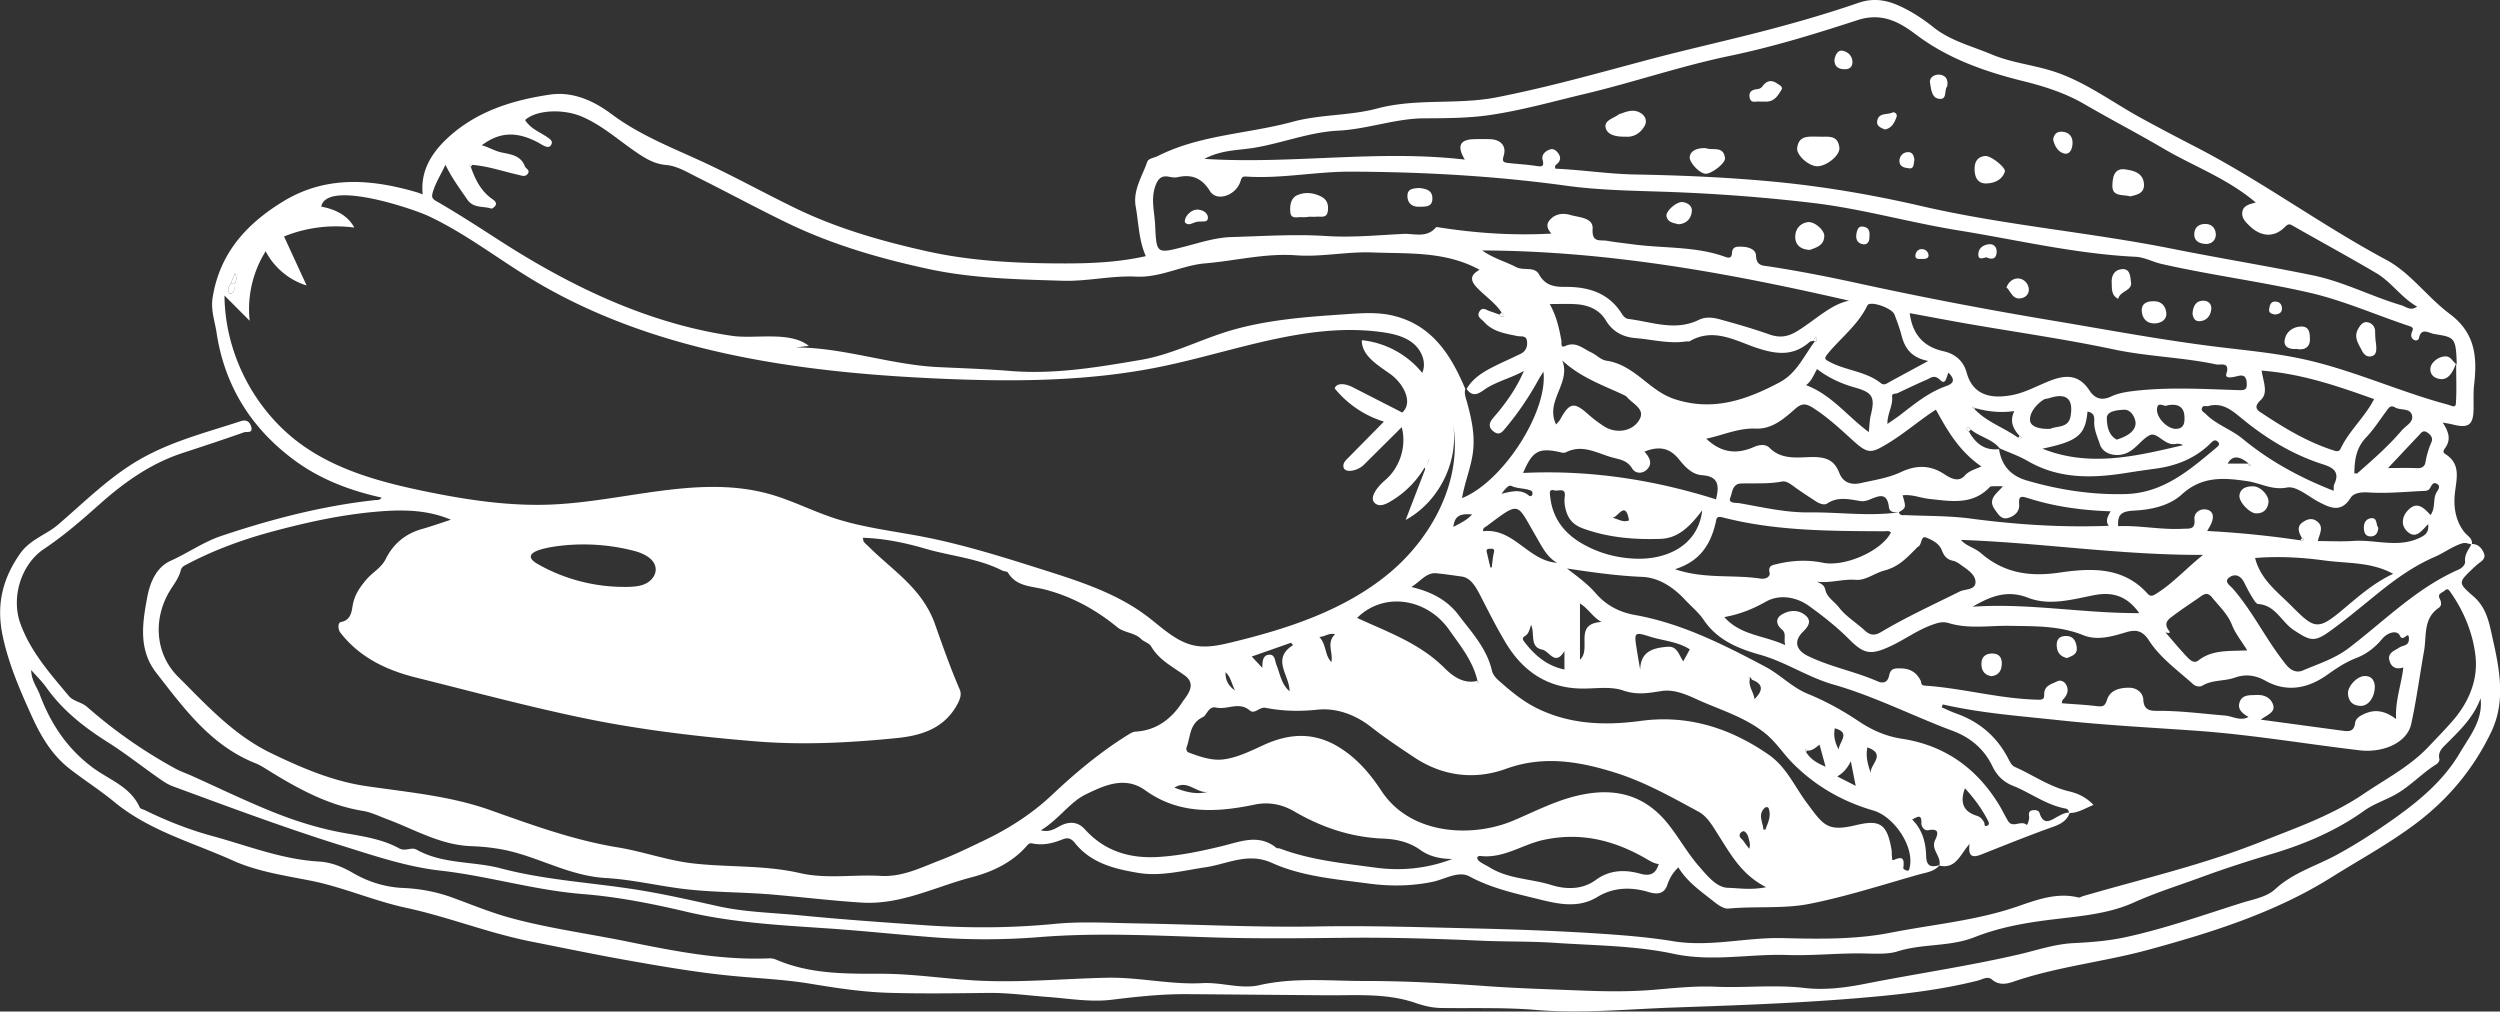 <?xml version="1.0" encoding="UTF-8"?>
<svg xmlns="http://www.w3.org/2000/svg" id="Ebene_2" viewBox="0 0 815.74 330.05">
  <rect x="0" y="0" width="815.74" height="330.05" fill="#333333" stroke="none"/>
  <defs>
    <style>.cls-1{fill:#fff}</style>
  </defs>
  <g id="Ebene_1-2">
    <path d="M632.87 282.33c-1.77 2.11-4.43 2.37-6.81 3.04-11.77 3.33-23.47 7.12-35.44 9.52-8.69 1.74-17.8.73-26.7 1.58-1.21.12-3.02-.94-4.41-2.06-4.28-3.43-8.87-6.47-11.87-11.39-1.85 1.77-2.91 3.65-3.59 5.69-.87 2.62-2.71 3.12-5.09 2.63-.79-.16-1.56-.45-2.34-.64-5.41-1.3-10.55-.97-15.47 2.01-6.22 3.77-12.77 2.26-19.2.67-7.67-1.89-15.33-3.55-22.48-7.41-3.6-1.94-8.09.97-12.11 1.79-7.01 1.42-13.89 1.47-20.93.52-10.66-1.43-21.56-2.28-31.41-6.72-7.83-3.53-14.49.36-21.58 1.41-7.34 1.09-14.67 3.09-22.06 1.85-7.66-1.29-15.4-3.16-20.61-9.73-1.3-1.63-2.44-1.86-4.07-1.2-3.18 1.28-6.41 2.06-9.85 1.31-.76-.17-1.24.13-1.73.7-4.78 5.56-11.45 8.63-18.01 10.33-11.9 3.1-23.18 9.11-36.05 8.28-9.71-.63-19.36-1.79-29.04-2.62-9.96-.86-19.99-.65-29.95-1.96-8.14-1.07-16.23-2.97-24.36-3.43-10.79-.61-19.98-5.74-29.99-8.44-4.51-1.22-9.29-1.79-13.97-1.96-10.04-.35-18.45-5.47-27.46-8.81-2.63-.98-5.17-2.26-7.95-2.71-11.78-1.92-21.88-7.67-31.81-13.85-1.03-.64-2.09-1.26-3.21-1.7-14.51-5.76-23.3-17.89-32.37-29.54-5.79-7.45-4.53-16.12-2.88-24.75.98-5.12 3.15-9.75 7.62-11.76 5.63-2.53 10.7-6.16 16.59-8.13 16.38-5.48 33-9.82 50.22-11.68.63-.07 1.38.18 2-.81-10.19-2.25-19.82-5.89-28.14-11.97-14.21-10.38-23.07-24.32-25.71-41.94-.57-3.77-1.93-7.23-1.26-11.39 2.32-14.47 11.04-23.99 22.87-31.25 13.99-8.59 28.79-7.45 43.75-3.07.61.18 1.21.43 1.92.68-.82-7.75 3.02-13.58 7.96-18.23 9.35-8.79 21.3-12.54 33.69-14.33 7.35-1.06 14.18 2.04 19.95 6.36 8.87 6.63 18.96 10.64 28.89 15.18 10.51 4.81 20.64 10.44 31.04 15.49 13.63 6.62 28.1 10.77 42.83 14.06 14.87 3.33 30.03 3.99 45.16 4.01 8.72 0 17.55-.38 26.42-2.38-2.32-5.26-2.32-10.81-3.29-16.16-.97-5.36 2.12-9.83 3.75-14.58.4-1.18 2.23-1.3 3.41-1.9 13.86-7.01 29.43-7.23 44.04-11.2 9.03-2.46 18.63-1.94 27.53-4.32 12.92-3.45 26.13-1.14 39.04-3.66 16.64-3.25 32.91-7.85 49.26-12.21 13.36-3.56 26.89-6.51 40.26-10.05 9.6-2.54 19.16-5.33 28.54-8.57 4.79-1.65 8.96-.97 13.23.94 4.07 1.83 7.75 4.24 11.28 7.06 5.53 4.41 12.48 6.1 18.9 8.81 6.24 2.64 13 3.35 19.42 5.31 10.73 3.26 19.6 10.09 29.26 15.39 6.01 3.3 12.12 6.49 18.19 9.63 21.38 11.04 40.75 25.38 61.96 36.73 7.84 4.19 13.43 12.22 20.64 17.59 8.41 6.26 9.05 14.11 8.01 23.12-.29 2.55-.15 5.15-.18 7.73-.05 5.5-1.59 6.64-7.06 5.21-.77-.2-1.56-.29-3.04-.56 2.07 3.02 2.81 5.69.73 8.43-.36.48-.78 1.25.02 1.75 5.05 3.16 3.95 7.45 3.3 12.43-.56 4.36-.05 9.35 3.17 13.29.93 1.14 2.66 1.91 2.32 3.84-1.08-.07-1.86-.75-3.29-.29-3.2 1.03-5.79 3.07-8.75 4.34-6.9 2.97-12.86 7.26-18.63 11.92-5.14 4.16-10.21 8.43-15.57 12.3-5.23 3.78-6.51 3.2-11.88-.31-4.01-2.63-5.89-8.1-11.58-8.49-.75-.05-1.51-1.47-2.08-2.38-.92-1.49-1.73-3.05-2.5-4.63-1-2.05-2.75-3-4.6-1.86-2.37 1.47.01 2.84.84 3.79 6.74 7.71 11.07 17.09 17.54 25 1.62 1.97 3.54 2.52 5.28 1.78 5.13-2.18 10.49-3.86 15.06-7.34 11.65-8.87 22.04-19.53 35.73-25.56 1.17-.52 2.33-1.56 2.22-2.7-.24-2.36 1.21-3.87 2.1-5.68 2.13-.09 3.34 1.33 4.03 2.96.82 1.97-1.05 2.77-2.24 3.79-.41.35-.81.72-1.2 1.09-5.03 4.77-5.05 4.79.1 9.29 3.25 2.84 4.6 6.52 5.52 10.63 2.49 11.24 5.5 22.58.18 33.65-5.75 11.97-14.03 21.94-24.83 30-8.68 6.49-18.16 11.63-27.27 17.34-18.38 11.52-39 17.99-59.73 23.64-14.57 3.97-29.77 5.49-44.16 10.45-2.18.75-4.67 1.18-6.88-.73-1.43-1.24-3.15-.03-4.61.34-12.71 3.19-25.68 4.59-38.69 5.68-20.1 1.7-40.27 2.4-60.42 3.1-15.03.52-30.11 2.04-45.1.79-10.31-.86-20.55-.49-30.83-.63-2.88-.04-5.66-.69-8.33-1.61-9.54-3.32-19.41-2.46-29.21-2.54-15.12-.12-30.23-.26-45.35-.37-8.25-.06-16.42.81-24.6 1.82-6.89.85-13.81-.36-20.68-.88-6.6-.49-13.15-1.42-19.81-1.34-10.72.12-21.46.28-32.18-.03-8.62-.25-17.15-1.54-25.68-2.96-8.24-1.38-16.67-1.73-25.02-2.52-11.97-1.13-23.76-3.19-35.56-5.29-10.2-1.82-20.34-3.94-30.51-5.95-13.86-2.73-27.05-8.03-40.78-11-10.71-2.31-20.75-6.8-31.26-8.88-8.7-1.72-17.47-3-25.49-6.62-13.06-5.89-27.15-9.65-38.58-19.08-4.55-3.75-9.59-6.97-14.31-10.61-6.17-4.75-9.71-10.95-12.82-17.84-3.78-8.36-7.38-16.71-9.28-25.74-2.06-9.79-.27-18.26 5.6-26.7 3.37-4.85 8.47-6.15 12.43-9.54 8.5-7.28 16.45-15.29 26.24-21.04 10.47-6.14 22.1-9.05 33.46-12.77 1.81-.59 2.88.18 3.37 1.84.66 2.27-1.52 1.51-2.31 1.79-6.7 2.38-13.46 4.59-20.22 6.81-10.21 3.37-18.75 9.4-26.71 16.46-5.86 5.21-11.76 10.4-18.32 14.76-7.57 5.03-10.84 15.89-7.76 24.39 3.35 9.24 9.75 16.37 15.87 23.69 1.42 1.69 4.07 1.9 5.96 3.55 8.8 7.73 18.39 14.43 28.69 20.05 1.75.96 3.67 1.61 5.5 2.43 8.13 3.67 16.18 7.54 24.42 10.96 8.09 3.36 16.4 6.08 25.09 7.63 6.15 1.1 12.49 1.98 18.04 5.02 2.14 1.17 3.94-.55 5.74.46 8.53 4.77 18.36 3.69 27.42 6.08 13.89 3.67 28.21 4.55 42.34 6.65 9.58 1.42 19.05 3.59 28.51 5.69 8.9 1.98 17.98 2.13 26.98 3.01 13.59 1.33 27.23 2.29 40.86 3.23 14.03.97 28.03.91 42.09-.46 8.61-.84 17.36-.32 26.05-.17 19.93.32 39.86 1.37 59.77 1.01 16.29-.3 32.53.22 48.79.59 14.32.33 28.66.8 42.95 1.74 8.07.53 16.22 1.17 24.16 2.48 12.13 1.99 23.91-1.31 35.87-1.01 11.77.3 23.64.5 35.2-1.77 13.69-2.69 27.67-3.9 41.03-8.45 6.41-2.19 13.05-4.79 20.2-3.04.44.11 1-.29 1.51-.44 19.46-5.66 39.31-10.25 58.13-17.76 11.35-4.52 23-8.52 33.45-15.61 7.22-4.9 15.01-8.89 21.1-15.32 2.7-2.85 5.46-5.66 8.03-8.63 5.17-5.97 8.17-13.23 7.36-20.83-.79-7.44-3.72-14.68-8.17-21.01-.45-.64-.91-1.44-1.85-.56-.81.75-2.54 1-1.67 2.68.59 1.13.67 2.31-.28 2.95-5.21 3.53-3.95 9.2-4.84 14.14-1.42 7.95-2.46 15.97-4.2 23.84-1.33 6.02-9.1 9.47-16.91 8.53-17.83-2.13-35.55-5.14-53.48-6.4-14.7-1.03-29.43-1.8-44.07-3.37-12.82-1.38-25.72-2.3-38.36-5.19l-.39.93c1.55.66 3.06 1.42 4.64 1.98 7.61 2.68 13.34 7.52 17.07 14.69.57 1.09 1.05 2.28 2.22 2.8 5.88 2.62 11.23 6.43 17.61 7.94 2.95.7 5.6 1.9 8.02 4.46-2.73 1.04-4.98 2.64-7.85 2.62-.3-.57-.38-1.29-1.23-1.44-6.36-1.16-11.48-5.17-17.34-7.5-3.02-1.2-5.16-3.36-6.56-6.3-2.71-5.67-7.19-9.4-12.99-11.57-13.06-4.87-25.51-11.29-38.98-15.13-8.27-2.36-15.5-7.35-23.81-9.68-7.22-2.03-13.99-4.78-18.47-11.43-1.64-2.43-4.03-4.34-6.05-6.52-3.8-4.1-8.56-7.24-13.95-7.47-8.25-.35-16.32-1.49-24.57-2.74 3.28 2.55 6.67 4.96 9.35 8.05 3.46 4.01 7.78 6.22 12.81 7.12 15.32 2.75 28.92 9.66 42.51 16.85 4.93 2.61 8.75 6.77 13.86 8.86 5.9 2.41 11.41 5.45 16.69 8.99 4.28 2.86 8.82 4.89 14.08 5.69 13.89 2.11 24.37 9.57 31.67 21.54 1.05 1.73 1.92 3.57 2.96 5.3 1.49 2.49 4.27-.43 6.1 1.29.13.12.94-1.74.75-2.84-.16-.91-.04-1.71.92-1.92.92-.19 2.18-.14 2.48.82 1.37 4.36 3.73 2.38 6.07 1.12 1.18-.63 2.38-1.29 3.8-1.22-1.09 3.44-4.52 4.3-7.11 5.24-7.28 2.65-14.47 5.54-21.66 8.4-3.1 1.23-4.44.66-3.91-3.41-3.08 3.35-4.39 8.33-9.88 7.05.82-2.97-2.89-5.17-1.36-8.32 1.08-2.23 1.26-3.88-2.26-3.21-1.22.23-2.28-1.06-2.23-2.4.1-3.14-1.45-1.84-3.02-1.09 3.31 3.24 4.46 7.47 4.56 11.74.09 3.74 1.7 3.89 4.45 3.13ZM465.98 150.7c.16-.43.33-.86.49-1.28-2.72 6.08-7.45 11.24-13.26 14.48-1.28.72-2.89 1.34-4.16.59-2.84-1.69.41-5.69 2.93-7.83 4.85-4.12 7.04-11.13 5.4-17.28-4.12 4.1-8.25 8.2-12.37 12.3-2.06 2.05-6.84 3.07-6.67.16.05-.87.7-1.57 1.31-2.19 3.98-4.03 7.95-8.05 11.92-12.08-6.28-1.91-11.96-5.75-16.08-10.86.77-2.05 3.81-1.42 5.76-.43 5.43 2.78 10.87 5.55 16.3 8.33 3.75-3.37.23-9.61-3.87-12.54-4.1-2.93-9.41-6.02-9.32-11.06 7.63.75 14.9 4.68 19.7 10.65 1.49-3.29-.15-7.35-2.96-9.63-2.8-2.28-6.48-3.13-10.06-3.64-24.42-3.44-48.47 6.42-72.63 11.33-23.8 4.83-48.3 4.88-72.56 3.79-45.92-2.06-93.2-8.67-132.51-32.51-11.23-6.81-21.69-14.97-33.59-20.53-5.08-2.37-33.2-11.91-34.93-3.05 4.37.81 8.59 2.72 10.79 6.84a45.035 45.035 0 0 0-22.93 2.9c2.46 5.33 4.91 10.66 7.37 15.99-5.7-1.74-10.63-5.86-13.36-11.16-4.22 6.69-6.09 14.82-5.22 22.68-2.74-2.75-5.48-5.49-8.22-8.24.14 19.24 10.09 38.15 25.87 49.16 11.73 8.18 25.92 11.93 39.93 14.8 13.39 2.74 27.02 4.8 40.68 4.25 24.01-.97 48.4-9.93 71.53-3.38 7.1 2.01 13.73 5.43 20.74 7.75 9.53 3.16 19.59 4.26 29.45 6.18 13.18 2.58 26.02 6.64 38.82 10.69 11.89 3.76 24.03 7.66 33.98 15.17 4.95 3.74 9.6 8.48 15.7 9.63 3.96.74 8.02-.15 11.93-1.09 18.13-4.39 36.42-10.34 50.88-22.13s24.46-30.53 21.4-48.93c1.83 12.21-4.66 25.23-15.5 31.13 2.43-6.33 4.87-12.66 7.3-18.98ZM76.35 92.67c.85-.94 1.04-1.97.31-3.5-.53 1.32-.95 2.36-1.38 3.41-.57.96-1.33 1.91-.4 3.05.11.14.52.2.69.11 1.36-.73.67-2 .78-3.07Zm494.36 184.34c.49-1.05.22-2.12-.04-3.13-.26-1.02-.58-2.14-1.61-2.65-.24-.12-1 .3-1.21.66-.74 1.27.59 1.82 1.11 2.63.57.89 1.26 1.71 1.88 2.55.04-.04.08-.07.11-.11-.08.02-.16.03-.24.05Zm163.11-125.67q-4.76-4.09-6.93-.07h7.02c-.28.36-.19.62.24.74.1.03.23-.08.35-.12l-.68-.54Zm-162.66 69.6c-1.06 2.72 1 4.56 1.33 7.19 3.02-3.01 2.68-4.94-.66-6.27-.31-.12-.47-.62-.69-.94-.18.07-.51.14-.51.21 0 .43.1.42.24 0 .03-.09.19-.13.3-.19Zm18.13 24.42c1.39 2.27 3.44 3.6 6.39 4.8-.76-2.76-1.34-4.88-1.97-7.18-1.35 1.03-2.42 2.04-3.98 1.94-.08-.35-.23-.7-.64-.42-.09.06.13.56.2.86Zm53.19-104.52c2.14 3.83 5.09 6.28 9.79 5.7.85 5.32 3.74 8.68 9.03 10.23 10.57 3.09 21.29 4.74 32.31 4.44 12.24-.34 20.82-7.8 29.5-15.08.56-.47 1.44-1.07.6-1.95-.87-.89-1.53-.42-2.33.38-4.96 4.95-11.1 7.42-17.94 8.35-3.2.44-6.41.89-9.6 1.4-11.11 1.78-22 2.05-32.21-3.89-2.87-1.67-6.08-2.76-9.13-4.11-2.46-3.08-6.52-3.71-9.41-6.14-.38-.29-.77-.58-1.15-.86-.43.73-.17 1.21.54 1.53Zm1.73-7.43c4 4.3 9.65 6.07 14.28 9.41.33.06.87.28.95.16.3-.42-.04-.63-.45-.73-2.08-2.27-3.37-4.74-1.72-8.11-4.62.63-8.74.15-12.79-.98-.26-.16-.52-.32-.79-.45-.04-.02-.16.15-.25.23.25.15.51.31.76.46ZM482.1 222.2c-1.45-6.51-5.59-11.48-9.3-16.76-7.01-9.97-20.99-12.66-29.99-3.82 9.95 4.6 20.38 8.22 28.49 16.32 2.63 2.62 6.29 5.44 10.93 4.18l-.21.55h.51c-.14-.16-.29-.32-.43-.48Zm137.48-55.06c.41 1.26 1.43.9 2.35.95 7.01.32 14.08.19 21.01 1.11 14.9 1.97 29.81 2.97 45.15 2.37-1.25-1.66-.26-3.12.58-4.73-9.38-.32-18.31-1.53-26.94-4.3-2.38-.77-3.09-.62-2.89 2 .18 2.36-1.42 3.78-3.47 4.43-2.3.73-3.3-1.09-4.43-2.66-2.55-3.53.64-5.22 2.59-7.65-1.25 0-2.17-.02-3.09.01-.39.01-.93 0-1.16.24-5.67 5.99-12.72 4.63-19.73 3.89-2.91-.31-5.7-1.56-8.73-1.18 1.16 4.03 1.14 4.09-1.32 5.57-1.31-.11-2.94.17-3.16-1.72-.61-5.2-3.59-3.51-6.5-2.38-.85.33-1.87.54-2.74.41-3.7-.58-7.31-1.57-10.89.78-1.04.69-2.65 0-3.82-.77-2.36-1.55-4.74-3.07-7.01-4.74-1.23-.9-2.55-1.92-3.99-1.64-4.44.86-8.89.48-13.34.64-2.84.1-2.8 3.04-3.46 4.59-.85 2 1.99 1.66 3.05 1.84 7.55 1.32 15.06 3.1 22.8 3 9.71-.12 19.42 1.35 29.13-.04Zm131.56 8.44c-1.06-1.73-1.8-3.71.08-5.07 1.12-.81 2.8-1.71 4.49-.62 2.84 1.82 1.15 4.2.58 6.66 4.06 0 7.87.21 11.63-.05 7.17-.49 14.47 2.37 21.57-.99 1.97-.93 3.08-1.84 2.81-4.5-2.13 2.16-3.91 4.95-6.68 2.54-2.16-1.88-2.04-4.69-.06-6.89 2.98-3.33 5.33-1.04 7.5 1.41 1.7-2.32.75-5 1.87-7.22.39-.77 1.62-2.05.38-2.88-1.5-1-1.91.59-2.56 1.54-.25.36-.88.63-1.35.65-6.22.27-12.47.93-18.64.52-2.5-.16-4.81.25-5.72 1.71-3.1 4.98-6.55 3.41-10.38 1.42-3.45-1.8-7.33-5.31-10.39-4.73-4.92.94-8.58-1.41-12.81-2.05-7.73-1.16-14.93-1.76-21.54 4.3-4.03 3.7-9.98 4.99-15.46 5.27-3.85.2-5.65.99-5.3 5.09 6.98-.31 13.95 1.24 21.03.85 2.18-.12 4.18.42 3.85-3.09-.2-2.12 1.78-3.56 3.83-3.2 2.41.43 2.55 2.44 1.71 4.46-.35.83-.85 1.59-1.38 2.55 10.27.54 20.34 1.55 30.35 3.05.34 0 .84.16.98 0 .32-.37-.05-.6-.4-.74Zm-272.57-48.7c2-3.46 5.25-5.43 8.65-7.17 2.97-1.53 6.07-2.82 9.06-4.32 1.61-.81 2.19-2.34 1.98-4.08-.24-1.99-1.93-1.4-3.16-1.66-3.94-.82-8.01-1.39-10.89-4.65-.81-.92-2.46-1.62-1.51-3.28 1.02-1.78 2.33-.51 3.51-.15 1.02.32 2.01.71 3.02 1.08.4.69.96.78 1.63.42-.3-.37-.6-.73-.9-1.1-2.18-3.33-5.59-5.46-8.24-8.35-2.19-2.39-1.76-4.02 1.07-5.59-11.21-6.14-23.31-5.2-35.05-5.66-8.22-.32-16.56 1.54-24.73.94-10.16-.75-19.82 1.78-29.72 2.62-7.68.65-14.57 4.72-22.65 4.33-7.92-.39-15.93 1.6-23.87 1.35-14.69-.46-29.44-.73-43.94-3.87-15.81-3.42-31.26-7.9-45.85-14.95-9.81-4.74-19.39-9.94-29.14-14.8-3.36-1.67-6.84-3.84-10.41-4.15-3.52-.31-6.01-1.67-8.73-3.44-6.27-4.09-11.77-9.31-18.78-12.33-6.16-2.65-14.99-2.22-18.58 1.1 1.77 2.85 4.87 3.94 7.47 5.74.75.52 1.68 1.2 1.06 2.31-.62 1.12-1.62.7-2.49.29-.73-.34-1.39-.8-2.11-1.17-6.84-3.52-12.27-3.27-18.07 1.06 2.37.65 4.19 1.86 6.51 2.35 2.85.61 6.24.94 7.55 4.5.29.79 1.74 1.21 1.02 2.33-.83 1.31-2.01.72-3.24.44-4.96-1.12-9.81-2.81-14.92-3.22-.32 0-.64 0-.96.01l.47.68c1.45 4.08 3.29 7.9 7.03 10.47.65.45 1.46 1.07 1.08 1.96-.21.51-1.13 1.24-1.47 1.13-2.63-.91-5.74.08-7.86-3.03-2.4-3.52-4.98-6.93-7.06-11.26-1.58 3.39-3.26 5.93-4.13 8.96-.47 1.63-.18 2.14 1.17 2.92 6.9 3.97 13.58 8.3 20.27 12.62 15.38 9.93 31.67 18.67 49.02 24.63 8.87 3.04 17.99 5.35 27.27 6.7 7.52 1.09 18.75-1.67 24.98 3.27l-4.22.51c15.51 0 30.92 5.68 46.43 6.41 7.84.37 15.7.63 23.52 1.26 14.46 1.18 28.61-1.23 42.71-3.64 10.37-1.78 19.77-6.9 29.87-9.76 11.8-3.35 23.91-4.24 36.02-5.06 5.36-.36 10.89-.87 16.21.39 12.8 3.04 18.96 12.8 23.65 23.94-.42 1.52.17 2.85.56 4.3 1.48 5.45 2.71 10.89 1.89 16.7-.69 4.93-2.66 9.53-3.51 14.62 13.37-5.33 28.1-28.26 26.56-41.26-.59.95-1.11 1.7-1.55 2.5-3.12 5.69-6.74 11.04-10.92 16.02-1.03 1.23-1.95 2.34-3.67 1.1-1.65-1.2-1.79-2.59-.56-4.15.75-.95 1.58-1.85 2.34-2.8 3.17-3.95 5.97-8.13 7.97-12.91-3.91 2.21-8.22 3.23-12.04 5.54-1.73 1.05-4.29 3.8-6.63.34Zm-331.46 42.69c-8.34-3.52-16.94-3.3-25.35-2.51-10.98 1.03-21.77 3.41-32.49 6.27-9.92 2.65-19.42 6.11-28.47 10.9-.8.42-1.55.78-1.83 1.91-.59 2.38-2.11 4.33-3.4 6.39-5.71 9.19-5.03 20.77 2.56 28.31 9.31 9.26 18.1 19.03 30.44 24.96 9.97 4.8 19.93 9.08 30.84 10.69 13.61 2.01 27.45 3.2 40.45 7.81 13.7 4.86 27.26 9.83 41.68 12.19 8.22 1.34 16.13 4.26 24.47 5.22 11.65 1.35 23.47.51 35.04 3.18 8.66 1.99 17.57.4 26.34.91 7.01.41 13.08-2.7 19.24-5.05 4.83-1.84 9.57-4.18 14.29-6.43 8.24-3.92 15.8-8.77 22.38-14.97 7.59-7.15 15.52-13.79 24.36-19.33.9-.56 1.92-1.25 2.92-1.3 6.79-.38 11.7-4.24 15.09-9.44 1.39-2.14 5.13-5.82.88-8.9-3.95-2.86-8.38-5.03-10.97-9.52-.61-1.05-2.29-1.43-3.24-2.36-2.19-2.16-5.46-1.95-7.81-3.87-7-5.74-14.83-10.02-23.64-12.29-4.34-1.12-9.24-.89-12-5.5-.26-.44-1.27-.37-1.86-.67-7.91-4.03-16.78-4.7-25.14-7.15-6.57-1.92-13.3-3.32-20.37-3.55.18.65.19 1.11.41 1.4.41.52.96.94 1.44 1.41 7.86 7.89 17.57 13.65 21.73 25.42 2.49 7.04 5.04 14.31 8.05 21.27.71 1.64.09 3.28-.84 4.97-4.3 7.83-11.74 10.09-19.69 10.89-15.36 1.54-30.73 2.34-46.23 1.06-18.88-1.56-37.67-3.77-56.18-7.62-18.26-3.8-36.3-8.66-54.41-13.17-9.65-2.4-18.37-6.53-24.69-14.6-.92-1.17-.89-3.35.12-3.53 3.53-.65 3.51-3.81 3.93-5.84.68-3.28 2.33-5.59 4.37-8 1.99-2.37 4.87-3.79 6.34-6.74 2.45-4.93 6.4-8.25 11.81-9.77 3.17-.89 6.28-2.01 9.41-3.03ZM477.99 52.11c-2.7-4.49-1.62-6.56 2.94-6.7 1.76-.05 3.53-.06 5.29 0 3.49.13 5.43 2.26 4.41 5.47-.6 1.89.06 2.14 1.4 2.29 3.09.36 6.2.51 9.27.98 1.84.28 2.62.27 2.05-2-.42-1.64.8-2.8 2.33-3.36 1.24-.45 2.14.37 2.77 1.23.92 1.25.81 2.53-.5 3.55-.47.37-.71.78-.41 1.47 8.71.38 17.38 1.75 26.2 1.9 14.74.26 29.51.9 44.19 2.26 16.51 1.53 32.84 4.3 49.06 8.05 27.02 6.25 54.76 8.51 81.95 13.95 15.19 3.04 30.5 5.52 45.68 8.63 10.04 2.06 19.21 6.91 29.01 9.8 1.47.43 2.88 1.95 5.06.42-5.19-2.98-8.37-8-13.25-10.89-8.94-5.29-18.07-10.23-27.09-15.38-1.15-.66-1.58-.95-2.81.29-3.5 3.54-7.75 3.23-11.47-.32-1.29-1.24-2.62-2.51-2.43-4.44.22-2.15 2.15-2.66 4.41-3.23-9.32-7.9-20.29-11.82-30.1-17.59-8.43-4.96-17.21-9.5-25.71-14.45-6.21-3.62-12.91-5.8-19.9-7.53-12.55-3.11-24.67-7.3-35.23-15.29-5.45-4.12-11.15-7.21-19-4.66-13.77 4.48-27.62 8.75-41.88 11.71-15.9 3.31-31.32 8.62-47.15 12.38-10.33 2.45-20.55 5.37-31.07 6.9-7.1 1.03-14.24 1.01-21.43 1.06-9.4.07-18.45 3.55-27.95 4.02-9.3.46-18.12 4.03-27.29 5.57-5.22.88-10.7.63-16.35 3.64 28.73 1.81 56.64-3.08 85.02.24Zm331.42 175.7c-2.18 6.12-6.64 10.38-11.01 14.75-1.38 1.38-3.02 2.74-2.43 5.18.11.45-.49 1.32-.99 1.63-4.68 2.91-8.39 7.06-13.25 9.82-3.38 1.92-7.09 3.04-10.33 5.36-8.98 6.42-19.04 10.75-29.6 13.93-7.77 2.34-15.5 4.79-23.13 7.6-7.53 2.77-15.15 5.12-22.53 8.45-8.32 3.75-17.84 4.43-26.84 5.54-8.65 1.07-17.02 2.56-25.02 5.73-8.1 3.21-16.89 2.02-25.18 4.65-3.48 1.11-8.44.64-12.73.64-7.72 0-15.46.78-23.17.52-12.34-.42-24.51 2.31-37.09-.38-12.59-2.7-25.76-2.7-38.71-3.58-8.11-.55-16.21-.34-24.3-.71-14.75-.66-29.5-1.1-44.28-.94-14.25.15-28.52.32-42.76-.12-18.96-.59-37.91-1.63-56.88-.11-11.62.93-23.28.94-34.91.04-11.47-.88-22.92-2.12-34.39-2.89-15.4-1.04-30.81-1.86-45.9-5.42-11.14-2.63-22.45-4.87-33.78-5.77-15.81-1.25-30.93-5.91-46.63-7.67-10.71-1.2-21.23-4.76-31.61-7.99-18.73-5.83-37.11-12.71-55.51-19.48-1.94-.71-3.55-1.89-5.21-3.06-5.41-3.81-10.6-7.9-16.21-11.44-7.58-4.79-14.6-10.29-19.88-17.73-1.32-1.87-3-3.48-4.98-5.75.08 3.51 1.87 5.53 2.75 7.88 3.56 9.54 8.85 17.62 17.23 23.9 5.34 4.01 12.4 6.23 15.43 13.06.21.48 1.15.63 1.75.93 7.08 3.48 14.38 6.35 22.01 8.43 11.5 3.13 22.64 7.62 34.77 8.31 3.83.22 7.51 1.65 10.98 3.68 5.02 2.94 10.63 4.69 16.41 4.94 5.62.24 10.96 1.25 16.2 3.17 6.3 2.3 12.54 4.89 19 6.64 12.47 3.38 25.3 5.09 37.93 7.66 15.39 3.13 30.65 6.17 46.44 5.49.77-.03 1.61.18 2.33.49 10.95 4.67 22.44 4.55 34.08 4.54 10.24 0 20.47 1.6 30.72 2.19 14.34.82 28.66-.58 42.99-.89 10.49-.22 20.72 2.33 31.14 1.76 6.26-.34 12.55 2.04 18.57.67 11.44-2.61 22.91-1.36 34.35-1.37 13.38-.02 26.78.74 40.13 1.7 10.14.72 20.29 1.01 30.44 1.41 7.86.31 15.78.43 23.6-.22 6.74-.56 13.54-1.32 20.22-1.02 9.72.44 19.42-.74 29.18.41 6.44.75 13.07-.04 19.68-1.35 16.76-3.31 33.69-5.76 50.37-9.63 5.83-1.35 11.54-3.35 17.66-3.65 5.63-.28 11.32-.72 16.81-1.9 12.88-2.77 25.31-7.18 37.85-11.15 3.84-1.22 8.38-1.96 11.12-4.5 5.89-5.46 13.47-7.63 20.16-11.27 5.65-3.07 11.03-6.49 16.25-10.09 9.23-6.37 18.12-13.31 23.96-23.24 3.23-5.49 7.54-10.57 6.72-17.73Zm-303.2-151.6c-1.26-1.44-1.85-2.85-.55-4.39 1.84-2.17 4.43-2.35 6.72-1.68 2.81.82 7.54.84 7.29 4.52-.32 4.7 2.51 3.53 4.71 3.91 2.8.49 5.63.78 8.45 1.16 9.88 1.33 20.03.58 29.65 3.92.96.33 2.54 1.11 2.66-1.04.12-2.15 1.48-2.17 3.13-2.12 2.24.07 4.66.81 4.72 2.95.1 3.41 2.31 3.2 4.33 3.51 9.58 1.47 19.12 3.34 28.54 5.39 21.06 4.6 42.18 8.64 63.44 12.19 18.36 3.07 36.64 6.53 55.13 8.76 8.83 1.07 17.74 1.91 26.42 3.75 16.44 3.48 31.76 10.69 47.98 15.02.99.26 2.4 1.17 2.51-.3.29-4.02.1-8.07.1-13.31-1.43 4.07-3.31 6.23-6.6 4.84-1.93-.81-2.4-3.21-1.06-4.85.89-1.09 2.38-2.13 4.19-2.15 1.8-.02 2.3 1.77 3.67 2.65-.27-8.99-.69-8.85-7.42-9.97-1.75-.29-4.22-2.28-4.95 1.47-.09.48-.9.91-1.69.4-.86-.55-.9-1.35-.7-2.13.25-.96 1.13-1.71-.72-2.32-10.96-3.63-21.65-8.41-32.84-10.95-15.87-3.61-32.08-5.7-47.98-9.31-2.86-.65-5.62-2.2-8.47-2.34-19.63-.95-38.7-5.52-58-8.64-15.94-2.58-31.47-7.07-47.59-8.96-16.14-1.9-32.29-3.09-48.5-3.63-10.57-.35-21.16-.52-31.62-1.95-23.4-3.22-46.89-4.52-70.48-4.6-11.39-.04-22.67 2.37-34.09 1.6-1.41-.1-1.47.53-1.88 1.72-1.57 4.56-7.73 6.51-9.86 3.08-2.64-4.27-5.92-5.66-10.62-4.59-.88.2-1.89.03-2.8-.15-2.43-.47-3.54.6-4.38 2.86-1.61 4.31-.35 8.49-.14 12.76.46 9.55.34 9.58 9.6 7.19 5.08-1.31 10.13-2.98 15.38-3.13 10.3-.29 20.56-1 30.91-.33 8.29.54 16.68-.27 25.01-.69 3.62-.18 7.67 1.45 10.69-2.09.21-.24.99-.05 1.5.03 11.81 1.81 23.68 2.64 36.21 1.95Zm76.31 134.29c-.62-2.13.54-3.74-1.11-5.11-1.77-1.47-2.18-3.49-.17-4.77 2.52-1.61 5.61-1.83 7.99.27 1.93 1.7.89 3.49-.82 5.14-3.25 3.13-2.41 6.09 1.52 8.02 7.29 3.56 15.31 5.02 22.69 8.25 2.38 1.04 3.44-.18 3.78-1.84.5-2.46 1.87-2.4 3.81-2.37 3.05.05 5.12 1.28 6.48 3.98.29.58 0 1.56 1.29 1.64 12.5.82 24.65 4.38 37.24 4.6 2.09.04 1.71-.99 1.81-2.19.21-2.53 2.52-2.93 4.22-3.81 1-.52 2.25-.03 2.84.97 1.15 1.95.41 3.62-1.06 5.11-.2.21-.17.65-.26 1.08 3.92.31 7.71.49 11.47.94 1.86.22 2.59.08 3.27-2.08 1.01-3.18 4.17-3.95 7.29-3.93 2.52.02 4.45 1.72 4.55 3.86.16 3.61 2.38 3.7 4.8 3.69 7.33-.05 14.57.94 21.85 1.53 2.48.2 4.95 1.92 7.68.46-1.95-1.13-3.69-2.45-2.91-4.8.87-2.61 3.42-2.26 5.53-2.37 2.35-.13 4.48.78 5.32 2.96 1.03 2.67-1.68 3.38-3.94 5.09 9.48 1.28 18.24 2.47 27 3.65 2.02.27 3.46.05 3.78-2.56.2-1.65 1.87-2.52 3.45-3.16 3.42-1.41 6.54-.66 9.92 1.86-.32-6.15 1.77-11.32 2.36-16.83-2.6.85-4.04-.3-4.56-2.37-.62-2.47 1.89-3.17 3.25-4.11 1.25-.86 3.21-.43 3.14-2.96-.08-2.9-1.87 1.48-2.94-.91-.88-1.98-4.04-1.09-5.78 1.02-2.28 2.76-5.08 4.96-8.4 6.23-3.58 1.37-6.62 3.44-9.72 5.63-6.22 4.38-13.1 5.67-20 1.8-3.4-1.91-6.67-2.18-10.02-.99-3.43 1.22-7.25.63-10.5 2.59-.81.48-2.16.34-3.07-.48-5.02-4.52-10.69-8.52-14.37-14.22-2.18-3.38-4.38-3.66-7.62-2.67-4.55 1.38-9.36 2.73-13.85.92-7.82-3.15-15.86-2.91-23.99-3.05-6.62-.12-13.35 1.09-19.83-.88-1.92-.59-3.3-.2-4.96.36-5.18 1.73-9.52 5.08-14.44 7.31-6.06 2.74-8.29 2.5-13.1-2.34-4.03-4.06-8.53-7.58-13.11-10.9-4.18-3.03-9.68-3.93-14.06-1.47-4.27 2.4-8.51 4.14-13.64 5.06 5.36 6.03 12.97 5.94 19.9 9.16Zm-6.23 78.99c-8-4.05-11.55-10.7-15.53-16.92-1.84-2.87-3.6-6.12-6.46-7.67-8.94-4.86-17.88-9.89-27.66-12.91-11.59-3.58-23.08-5.53-35.26-1.12-10.14 3.67-20.55 2.47-29.86-3.71-4.84-3.21-9.69-6.45-14.25-10.03-5.16-4.04-11.41-6.19-17.3-5.57-5.87.62-11.42.5-17.03-.6-2.04-.4-3.49 2.27-5.19.83-3.52-2.99-7.36-.06-10.99-.93-2.36-.56-3.05 2.55-4.19 3.09-4.52 2.13-4.06 6.32-5.36 9.79-.28.74.03 1.58.59 1.78 3.62 1.36 7.54 2.72 11.21 2.29 4.6-.54 8.94-2.71 13.26-4.69 8.8-4.04 17.26-4.41 25.98 1.56 5.39 3.69 9.17 8.34 12.55 13.45 9.47 14.34 29.51 15.32 43.01 9.62 6.07-2.57 12.01-5.61 18.3-7.44 12.26-3.56 23.47-2.38 32.21 8.59 3.55 4.46 6.29 9.48 10.03 13.75 2.65 3.02 5.7 6.94 9.46 7.04 3.65.1 7.52.81 12.5-.21ZM339.6 270.94c2.87.68 4.48-.46 6.26-1.41 2.86-1.53 5.77-1.55 8.11 1.05 6.4 7.1 14.54 9.59 23.81 9.05 7.17-.41 14.16-1.9 21.12-3.59 5.87-1.43 11.86-4.04 17.56.61.27.22.81.08 1.18.22 10.06 3.8 20.73 4.82 31.22 6.24 8.38 1.14 16.91.3 25.02-2.83-3.77-.03-7.38-.75-10.41-2.93-3.68-2.65-7.96-3.55-12.15-3.72-10.55-.42-20.1-3.68-29.08-8.91-4.07-2.36-8.38-3.11-12.86-2.18-12.48 2.59-24.66 3.28-35.71-4.68-6.8-4.89-13.83-1.32-19.38 1.34-5.16 2.46-8.9 8.28-14.68 11.73Zm120.9-79.41c6.71 1.56 11.85 4.44 15.37 9.09 4.27 5.64 9.29 10.96 10.95 18.25.25 1.1 1.13 2.21 2 3 3.89 3.49 7.95 6.88 12.63 9.2 10.79 5.33 22.2 5.74 33.97 4.15 15.27-2.06 28.98 2.26 41.6 10.96 5.88 4.05 8.48 10.35 12.48 15.72 5.49 7.36 6.63 9.63 16.24 7.31 7.8-1.88 10.03-.19 11.44 7.93.14.8.06 1.63.16 2.43.06.42-.1 1.37.72.99 3.39-1.56 3.22.45 2.98 2.76-.02.22.78.68 1.24.76.71.12.72-.54.84-1.06 1.58-6.84-5.14-16.61-11.88-18.56-10.06-2.92-19.04-8.04-26.46-15.61-3.02-3.08-5.32-6.75-8.76-9.53-6.76-5.47-15.01-7.75-22.67-11.27-3.54-1.63-7.39-3.19-11.28-2.56-4.25.68-8 1.35-12.48-.2-4.15-1.43-9.12-.53-13.72-.62-11-.21-18.93-5.64-24.46-14.77-3.06-5.05-5.7-10.37-8.41-15.62-1.4-2.72-3.11-5.75-6-6.15-2.71-.37-5.47-.8-8.23-1.07-3.35-.34-5.07 2.49-8.28 4.5Zm23.12-109.8c3.92 2.7 7.7 3.63 11.02 5.4 2.5 1.33 6.03-.34 7.56 2.43 1.99 3.59 4.94 4.08 8.52 4.05 7.54-.06 14.19 1.93 18.48 8.78.53.84 1.16 1.55 2.16 1.68 7.65.96 15.27 4.09 23 .29 2.17-1.07 4.58-.78 6.78-.17 5.43 1.49 10.86 3.04 16.16 4.92 3.36 1.19 5.99.85 9.09-1.04 5.9-3.59 10.94-8.77 16.96-9.96-38.4-8.81-78.05-16.23-119.73-16.39Zm139.51 20.44c.93 7.21 4.78 11.04 10.96 12.42 4.03.9 6.61 3.3 7.63 7.01 2.27 8.27 9.28 8.35 14.79 7.32 4.52-.85 8.52-3.23 12.78-4.82 5.37-2.01 9.3-1.58 12.53 3.36 1.68 2.56 3.94 3.38 7 1.93 2.15-1.02 4.55-1.46 6.99-1.76 11.63-1.42 23.26-.68 34.89-.32 2.01.06 2.54-.39 2.4-2.42-.23-3.39-2.53-2.19-4.12-1.92-1.33.22-3.01.5-2.51-1.09 1.24-3.96-2.02-2.69-3.32-2.97-11.07-2.35-22.43-2.55-33.55-4.92-15.65-3.32-31.52-5.56-47.29-8.3-6.34-1.1-12.67-2.32-19.17-3.51ZM505.66 99.2c2.21 3.92 3.11 7.95 3.83 12.06.1.59-.41 2.4 1.25 1.64 3.5-1.6 5.84.9 8.54 2.13 1.7.78 2.96 2.38 4.94 2.67 5.32.78 9.3 4.07 13.3 7.24 2.75 2.18 5.49 4.17 8.94 5.3 12.35 4.05 23.22.33 34.08-5.41 5.81-3.07 7.88-8.51 11.89-13.79-1.25.31-1.68.29-1.92.5-5.31 4.71-10.71 4.15-17.25 1.99-6.89-2.28-14.11-6.77-21.91-2.19-.31.18-.81.01-1.21.07-5.58.85-11.01-.65-16.5-1.09-4.01-.33-7.4-2.02-9.65-5.77-2.19-3.64-5.88-5.08-9.99-5.31-2.66-.15-5.33-.03-8.34-.03Zm51.08 43.94c4.7 4.48 9.71 5.24 15.36 2.79 1.73-.75 3.86-1.25 5.37.26 3.94 3.95 9.31 3.01 13.67 2.94 4.83-.08 7.44 1.1 9.03 5.21 1.3 3.35 4.17 3.92 6.89 3.31 4.43-1 9-1.65 13.19-3.61 4.84-2.27 9.46-2.45 14.17.68 1.86 1.23 4.61 2.81 6.63.51 1.38-1.57 3.16-2.01 5.47-3.03-7.14-4.88-11.06-11.61-14.84-18.55-5.43 3.52-10.11 7.64-15.43 10.88-5.81 3.54-6.7 3.71-11.91-1.04-4.1-3.73-8.13-7.47-12.86-10.47-2.45-1.55-3.76-1.36-5.87.51-3.61 3.21-7.49 6.53-12.71 6.32-5.69-.24-10.67 2.15-16.16 3.29Zm-10.21 42.59c9.64 3.28 18.95 1.68 27.95 3.07 1.53.24 3.27-.56 2.93-1.94-.57-2.32 1.03-2.48 2.16-2.76 5.01-1.24 10.11-1.53 15.2-.49 7.13 1.47 19.15-3.81 22.23-9.85-.65-.71-1.51-.4-2.27-.41-17.7-.1-35.42-.05-52.72-4.55-2.11-.55-1.95.73-2.19 1.73-1.65 7.07-5.08 12.64-13.29 15.2Zm46.26 4.05c1.32.66 2.45.95 2.84 2.77.51 2.39 3.01 3.79 4.46 5.7 2.17 2.86 5.64 4.92 8.41 7.5 1.63 1.51 3.12 1.77 5.26.5 8.29-4.94 17.07-8.95 25.7-13.25 1.81-.9 5.52-.37 5.11-3.52-.3-2.27-2.87-3.8-4.85-5.24-.75-.55-1.61-1.09-2.49-1.27-1.95-.4-2.91-1.56-3.59-3.36-.85-2.28-3.15-3.41-5.08-4.19-1.98-.81-1.3 2.51-2.85 3.06-.11.04-.18.2-.28.29-3.09 3.07-5.76 6.15-10.61 7.4-2.95.76-6.11 3.29-9.26 3.03-4.34-.36-8.44 1.19-12.78.59Zm47.08-13.6c1.62 1.98 4.43 2.52 6.45 4.27 7.43 6.46 15.75 7.84 25.58 6.4 10.05-1.47 20.76-2.1 28.76 6.77 1.12 1.25 1.87.76 3.07 0 5.28-3.31 9.39-7.93 15.11-12.56-27.24.09-53.03-3.99-78.96-4.89Zm-98.64 105.75c-1.68-.17-3.11-1.17-4.62-2.03-10.28-5.81-20.93-8.42-32.92-5.85-6.91 1.48-12.98 6.09-20.46 5.27-1.5-.16-1.52.95-.51 1.73 1.05.81 2.31 1.34 3.45 2.04 6.13 3.77 13.41 3.61 20.05 5.69 4.6 1.44 10.03 1.61 14.41-1.61 4.59-3.37 9.55-3.49 14.6-2.08 3.32.93 5.08-.05 6-3.17Zm196.73-160.99c.57 3.73 2.23 7.27-.28 9.58-2.88 2.65-.67 3.61.86 4.62 7.07 4.68 14.33 9.01 22.46 11.68 1.15.38 2.16.82 2.76-.46 2.75-5.84 7.81-10.15 10.9-16.13-12.04-4.32-23.79-8.33-36.7-9.3Zm42.93 66.3c-7.2-3.94-14.95-3.35-22.41-4.36-7.55-1.03-15.2-1.42-22.65-.81 1.76 7.03 7.29 11.05 11.69 15.47 7.39 7.41 8.54 8.36 16.39 1.81 5.36-4.47 10.58-9.17 16.98-12.11Zm-283.91-32.92c21.71-1.04 42.58 2.18 62.94 8.61 1.14-4.52.84-7.51-4.56-7.88-3.19-.22-5.47-2.63-7.48-5.13-3.04-3.77-6.42-4.48-11.31-2.57 1.65 1.84 2.89 3.94.69 5.97-1.42 1.31-3.65 1.25-4.68-.45-1.44-2.39-3.52-2.86-5.91-3.45-5.19-1.27-10.05-4.72-15.77-1.82-.7.36-1.84-.08-2.76-.26-6.14-1.18-8.2-.02-11.15 6.98Zm-293.4 37.19c.5 0 .99 0 1.49-.02 1.95-.05 3.95-.22 5.7-1.1 1.74-.87 3.18-2.61 3.18-4.56 0-3.35-3.8-5.23-7.04-6.08-7.37-1.92-15.06-2.52-22.64-1.82-2.42.23-16.6 1.69-8.71 6.17 8.49 4.83 18.25 7.4 28.02 7.4Zm425.6-73.73c-5.53-1.06-7.65-4.17-8.72-8.34-.59-2.32-1.45-4.57-2.3-6.81-.82-2.17-8.05-4.62-8.84-2.97-3.05 6.37-8.68 10.56-13 15.84-1.32 1.62-.77 1.81.86 2.67 5.34 2.8 11.74 2.99 16.61 6.91 1 .81 2.03-.06 2.98-.58 3.77-2.05 7.55-4.09 12.41-6.72Zm77.58 88.77c2.31 2.65 4.54 5.38 6.98 7.92.86.89 2.17 2.14 3.56 1.05 4.66-3.66 10.26-2.99 15.97-3.31-1.84-2.99-3.86-5.43-4.96-8.24-1.44-3.67-4.21-6.16-6.56-9.07-1.1-1.36-2.1-1.39-3.42-.45-3.05 2.15-6.2 4.17-9.18 6.42-1.53 1.16-3.38 2.3-1.45 4.88 1.13 1.51-1.64.24-.94.8Zm-199-68.05c.61-.73 1.01-1.08 1.25-1.52 3.14-5.71 4.57-5.95 9.3-1.72 1.6 1.43 3.35 2.74 5.16 3.89 3.87 2.47 9.44 1.7 11.59-2.45 1.71-3.3-2.32-4.94-4.15-7.1-.25-.3-.63-.52-1-.69-6.84-3.23-14.11-5.68-20.15-11.3 2.96 7.48-5.73 13.17-2.01 20.91Zm47.68 28c-4 5.29-7.85 9.15-13.64 9.33-8.53.28-16.99-.4-25.15-3.35-2.77-1-4.6-2.57-5.52-5.4-.56-1.71-.78-3.34-.55-5.13.38-3.03-2.22-1.57-3.41-1.94-1.81-.56-1.46 1.02-1.35 2.03.75 7.14 4.69 12.13 10.77 15.54 5.25 2.94 10.91 4.46 16.97 4.71 10.1.41 20.5-4.12 21.88-15.8Zm206.02-6.36c.06-.81-.07-1.57.2-2.14 1.86-3.89-.23-5.4-3.58-6.46-9.87-3.13-18.54-8.39-26.51-14.94-3.17-2.6-6.34-5.42-11.02-4.11-.7.2-1.72-.42-2.06.67-.32 1.01.68 1.35 1.2 1.88 3.47 3.54 8.29 5.01 12.12 8.17 8.74 7.22 18.67 12.64 29.65 16.93Zm-63.42 39.92c-3.88-5.43-8.45-7.09-14.82-5.85-7.06 1.38-14.51 3.56-21.52.82-6.88-2.69-12.35-.38-18.05 2.94 18.07-1.27 35.9 2.17 54.38 2.09Zm-16.9-65.73c-.73 7.71-3.2 9.63-14.7 12.07 15.42 6.17 30.65 2.43 45.89-1.15-.82-.43-1.65-.56-2.43-.4-3.53.72-5.98-4.02-8.4-2.87-2.64 1.26-4.52 4.52-7.56 5.84-3.47 1.51-7.74.3-8.71-2.71-.82-2.52-2.07-5.03-1.89-7.8.1-1.55-.24-2.66-2.21-3Zm-91.85-8.67c8.4 3.17 13.58 10.26 20.49 15.32.25-2.27.25-3.93.64-5.49 1.42-5.75.74-7.39-5.03-9-4.54-1.27-8.68-3.15-12.5-6.07-1.16 2.11-1.96 4.13-3.6 5.24Zm178.92 28.8c.46 0 .82.11.97-.02 5.06-4.44 10.15-8.87 14.52-14.02 1.31-1.54 3.94-2.66 3.31-4.97-.66-2.42-3.72-1.46-5.48-2.5-1.56-.93-2.13.2-2.86 1.17-2.18 2.91-4.15 6.03-6.64 8.64-3.26 3.41-3.76 7.41-3.82 11.7Zm-260.19 29.16c-3.36-1.96-4.85-5.22-6.69-8.36-6.65-11.38-5.08-11.89-16.29-3.56-.5.37-1.27.54-1.07 1.63 9.92-1.13 14.67 9.65 24.05 10.3Zm161.05-43.71c2-1 5.83-.14 6.53-4.03 1.04-5.82-1.38-7.79-6.94-5.97-.64.21-1.4.19-1.93.54-2.44 1.64-4.57 4.3-4.32 6.79.22 2.17 3.53 2.84 6.65 2.67Zm-33.26-18.31c-.73 1.18-.84 4.26-2.71 2.41-1.9-1.89-3.01-.74-4.44-.12-3.19 1.4-6.35 2.89-9.5 4.39-.64.3-1.91-.05-1.78 1.16.33 3-1.62 5.59-1.52 8.89 1.57-1.1 2.93-1.97 4.2-2.95 4.68-3.63 9.28-7.4 14.96-9.4 2.77-.98 2.8-2.24.79-4.38Zm143.4 31.12c3.38 0 6.47-.11 9.55.04 1.54.08 2.44-.66 2.65-1.87.39-2.25 1-4.39 1.91-6.47.66-1.51-.12-2.54-1.39-3.35-1.35-.87-1.96.24-2.66.97-3.31 3.48-6.59 6.99-10.06 10.68Zm-244.02 65.83c.1-6.1 4.34-7.18 9.03-7.52 3.12-.23 3.59 2.78 5.03 4.75.75-1.38 1.43-2.61 2.13-3.9-3.99-2.57-8.7-2.79-13.02-4.16-5.12-1.62-5.19-1.42-4.3 4.15.36 2.23.75 4.46 1.13 6.69Zm155.5-75.1c2.98-.97 5.8-2.38 6.13-5.05.18-1.43-1.18-4.87-3.82-4.71-1.98.12-5.58.36-5.55 2.73.03 2.25.44 5.58 3.24 7.02Zm16.46-11.17c-.74.69-3.22-1.63-3.33 1.26-.11 2.98 3.52 6.46 6.22 6.39 2.78-.07 2.8-2.28 2.74-4-.12-3.22-2.17-4.34-5.62-3.66Zm-196.69 80.19c-3.05 5.02-4.9-.05-7.24-.51-4.2-.82-2.31-5.17-3.64-8.07-.51 1.56-.75 2.91-2.01 3.65-1 .59-.7 1.24-.13 1.96 3.34 4.32 7.27 7.75 13.03 8.96v-6Zm-88.55-1.97c-.21-.26-.43-.52-.64-.78-4.24 1.49-8.48 2.98-12.83 4.5 1.17 1.26 2.21 2.38 3.45 3.7.04-1.99.07-3.97 1.99-4.27 2.2-.33 2.08 1.97 2.63 3.33 1.19 2.89 1.53 6.2 4.26 8.57.1-5.2-6.08-10.46 1.13-15.05Zm93.63 4.74c3.92-3.49-2.29-11.74 7.04-12.3-2.89-1.53-4.25-4.35-7.04-6.02v18.32Zm125.62 41.98c-1.76 4.74-.48 7.61 3.91 8.98 1.15.36 1.77 1.16 2.33 2.1.27.45-.11 1.59 1.02 1.11.83-.35.56-1.02.22-1.68-1.96-3.85-4.5-7.26-7.48-10.51Zm-205.53-50.29c-2.09-.47-3.29.83-5.14.9 2.39 2.54 1.72 6.03 3.94 8.19.64-3.02-1.74-6.25 1.2-9.09Zm169.88 49.5c-.62-3.11-1.05-5.31-1.59-8.05-1.16 2.33-2.42 3.79-4.44 4.96 2.08 1.07 3.7 1.89 6.03 3.09Zm4.97-4.01c-.79-2.71 5.44-6.22-1.15-8.55-.66 3.14.23 5.84 1.15 8.55ZM383.21 257c3.78 1.48 7.34 2.38 11.15 1.32-3.82.88-6.73-4.17-11.15-1.32Zm192.81 13.74c.82-2.21 2-4.39 1.1-6.93-.21-.6-.94-.54-1.34-.16-2.29 2.18-.53 4.64-.4 6.99 0 .02.23.04.64.1Zm-86.06-109.62c3.43-.86 6.3-1.57 8.91.57.47.39 1.07.2 1.17-.47.05-.34-.11-.97-.35-1.07-2.07-.91-4.42-.62-6.56-1.6-.89-.41-2.02 1.01-3.18 2.57Zm108.74 76.52c-.48 2.36-.05 4.46 1.24 6.9.3-2.7 4-5.47-1.24-6.9Zm-124.47-65.7c2.34-1.3 4.45-2.18 6.11-4.11-2.97-.12-5.67-.23-6.11 4.11Zm51.76-2.99c1.84.23 3.55 1.73 5.56.84-1.2-6.89-3.71-.65-5.56-.84Zm-39.69 16.27c.15-.04.3-.08.46-.12.21-1.6.32-3.23.69-4.8.22-.94-.01-1.27-.85-1.24-.71.03-1.79-.22-1.46 1.17.39 1.66.78 3.33 1.18 4.99Zm-83.33 40.04c-1.24-2.49-1.39-4.44-3.09-5.91q-.13 3.78 3.09 5.91ZM592.5 109.8c-.31.48-.54.73-.64 1.03-.05.14.08.44.21.55.47.35.69-.15.74-.41.06-.29-.16-.63-.32-1.17Z" class="cls-1"></path>
    <path d="M75.28 92.57c.42-1.05.85-2.09 1.38-3.41.74 1.53.54 2.56-.31 3.5l-1.07-.09Z" class="cls-1"></path>
    <path d="m75.28 92.57 1.07.09c-.11 1.07.58 2.34-.78 3.07-.17.09-.58.03-.69-.11-.93-1.14-.17-2.09.4-3.05ZM464.46 152.18c.29-.7.58-1.41.86-2.11l.66.63c-.23.86-.45 1.71-.68 2.57-.28-.36-.56-.73-.84-1.09ZM489.96 101.96c.3.37.6.73.9 1.1-.67.36-1.23.27-1.63-.42l.73-.68ZM642.48 140.83c-.72-.32-.97-.8-.54-1.53.38.29.76.58 1.15.86l-.6.66ZM592.51 109.77c.16.54.38.88.32 1.17-.05.25-.27.76-.74.41-.14-.1-.27-.4-.21-.55.1-.3.33-.55.64-1.03ZM570.71 277.01c.08-.02.16-.03.24-.05-.04.04-.08.07-.11.11l-.13-.06ZM644.21 133.41c-.25-.15-.51-.31-.76-.46.08-.08.21-.25.25-.23.27.13.53.3.79.45l-.28.24ZM482.1 222.19c.14.16.29.32.43.48h-.51c.07-.18.14-.37.21-.55l-.13.07ZM589.29 245.35c-.08-.3-.29-.8-.2-.86.41-.28.56.07.64.42l-.44.44ZM733.82 151.34l.68.54c-.12.05-.25.15-.35.12-.43-.12-.52-.38-.24-.74l-.1.07ZM751.14 175.58c.35.14.72.38.4.74-.14.16-.64.01-.98 0 .19-.25.39-.5.58-.74ZM153.63 54.47l-.47-.68c.32 0 .64 0 .96-.01-.16.23-.33.46-.49.69ZM658.99 142.26c.4.1.74.31.45.73-.08.11-.62-.1-.95-.16.15-.2.32-.39.5-.56ZM571.16 220.94c-.1.06-.27.11-.3.19-.14.42-.24.43-.24 0 0-.07.33-.14.51-.21h.02ZM593.78 44.59c2.39.17 5.94-.83 6.4 3.61.25 2.47-4.08 5.98-7.14 6.05-2.77.06-6.96-3.6-6.62-6.03.59-4.3 3.99-3.59 7.37-3.63ZM530.3 44.6c-2.72.05-5.7-.45-6.35-2.78-.72-2.58 2.64-3.18 4.31-4.55.19-.16.52-.13.76-.23 2.31-.9 4.65-1.55 6.83.21 1.31 1.07 1.53 2.64.69 4.01-1.43 2.34-3.59 3.58-6.24 3.34ZM695.04 64.08c-2.32-.72-5.91.25-5.77-3.59.08-2.34.42-5.74 4.16-5.22 2.7.38 5.86 1.11 6.13 4.72.23 3.07-2.24 3.6-4.53 4.09ZM556.62 48.33c2.09.92 5.8-.92 6.24 3.3.17 1.6-4.28 5.05-6.28 5.07-1.92.01-5.45-3.71-5.23-5.52.22-1.87 2.22-2.98 5.28-2.84ZM644.31 55.39c-.07-2.47.81-4.25 3.49-4.48 1.82-.16 6.81 3.81 6.37 5.11-.92 2.71-3.39 3.73-5.92 3.84-2.78.12-3.9-1.86-3.94-4.48ZM574.23 33.16c-1.05-.27-3 .87-3.35-1.47-.3-2.04 1.12-2.45 2.75-2.65.49-.06 1.08-.38 1.37-.77 1.32-1.83 2.83-2.4 4.83-1.06.79.53 2.06 1.12 1.48 2.06-1.1 1.79-2.25 3.8-4.81 3.88-.68.02-1.36 0-2.27 0ZM720.01 79.61c-2.34-.03-3.96-.96-4.02-2.98-.07-2.06 1.13-3.53 3.53-3.55 2.23-.02 3.36 1.46 3.48 3.22.12 1.9-1.17 3.22-2.98 3.3ZM669.93 45.54c.28-1.81 1.29-2.7 3.03-2.55 2.23.2 3.35 1.61 3.3 3.75-.04 1.65-.76 3.71-2.57 3.38-2.1-.39-3.27-2.45-3.76-4.57ZM635.34 28.25c-1 1.04.07 4.13-2.33 4.02-2.79-.13-2.9-3.29-3.25-5.29-.3-1.69 1.51-2.86 3.32-2.59 1.86.27 2.69 1.61 2.26 3.87ZM598.57 19.67c.14-1.54 1.05-3.28 2.41-3.14 1.75.19 3.48 1.56 3.46 3.78-.01 1.59-1.06 2.36-2.7 2.28-1.86-.08-3.09-.8-3.18-2.93ZM615.07 42.25c-1.45-.55-2.83-1.14-2.54-2.81.48-2.75 3.22-1.91 4.91-2.7.77-.36 1.73.48 1.41 1.38-.67 1.87-1.57 3.7-3.78 4.13ZM624.66 52.24c-.28 1.11-.07 2.88-1.63 2.69-1.32-.16-3.42-.35-3.23-2.66.12-1.5 1.21-2.49 2.55-2.62 1.63-.16 2.21 1.12 2.31 2.59ZM426.92 70.78c-.68.03-1.36.16-2.03.08-1.45-.16-3.65.83-3.86-1.61-.19-2.13.08-4.63 2.34-5.6 2.53-1.08 5.29-.77 7.78.52 1.93 1 2.41 2.73 2.1 4.8-.35 2.27-2.12 1.62-3.49 1.73-.94.08-1.89.01-2.84.01v.06ZM590.58 81.54c-3.05-.08-4.79-1.66-4.8-4.22-.01-2.39 1.39-4.41 4.06-4.83 2.09-.33 5.51 2.53 5.42 4.59-.13 3.07-2.68 3.69-4.68 4.46ZM775.27 111.96c.23 2.42.17 3.72-1.22 4.21-1.55.54-2.68-.41-3.32-1.68-1.12-2.23-2.83-4.43-1.28-7.16.68-1.2 1.51-2.45 3.07-2.18a2.97 2.97 0 0 1 2.47 2.88c.02 1.71.13 3.39.28 3.93ZM749.34 113.86c-2.08.17-4.21-.49-3.87-2.81.38-2.67 2.54-4.42 5.43-4.5 2.77-.08 2.79 2.44 2.82 4.07.06 2.61-1.68 3.77-4.38 3.24ZM702.48 98.32c2.46-.17 4.06 1.25 4.36 3.62.29 2.29-1.54 3.43-3.54 3.57-2.5.18-4.16-1.31-4.43-3.76-.25-2.29 1.14-3.44 3.6-3.44ZM689.06 92.69c-.21-2.43.59-4.49 3.12-4.84 3.04-.42 2.9 2.68 3.16 4.25.47 2.8-3.67 2.85-4.17 5.41-2.07-1.01-2.1-2.9-2.1-4.81ZM547.65 73.18c-1.5-.45-3.44-.54-3.88-2.6-.35-1.66 3.39-4.93 5.31-4.64 1.72.26 3.2 1.31 2.94 3.19-.31 2.25-1.69 3.86-4.37 4.05ZM463.04 61.33c2.2.27 4.44.66 4.34 3.59-.1 2.77-2.41 2.47-4.2 2.54-2.36.1-3.93-1.09-3.94-3.53-.01-2.47 2.04-2.41 3.81-2.6ZM654.69 93.79c.75-1.92 2.26-2.96 3.76-2.93 1.8.03 3.34 1.5 3.53 3.35.19 1.84-1.25 3.1-3.01 3.17-2.41.1-2.87-2.37-4.28-3.59ZM715.42 102.27c.21-2.54 1.17-4.08 3.4-4.15 1.7-.06 2.87 1.05 2.71 2.75-.2 2.12-1.47 3.76-3.71 3.93-1.89.14-2.27-1.45-2.41-2.53ZM648.12 83.94c-1.24.37-2.84 1-2.57-1.33.21-1.82 1.74-2.73 3.43-2.91 1.64-.18 2.57.99 2.52 2.48-.07 2.23-1.41 2.68-3.38 1.77ZM394.11 70.69c.11.97-.23 1.46-1.03 1.54-.93.09-1.89 0-2.78.21-1.23.29-2.47 1.37-3.6.18-.29-.3.09-1.59.52-2.17.98-1.32 2.4-2.28 4.08-2 1.26.21 2.53.87 2.81 2.25ZM609.99 77.3c.02 1.71-.78 2.65-2.19 2.38-1.66-.32-2.36-1.57-2.06-3.33.25-1.44.61-2.76 2.47-2.35 1.93.42 1.88 1.99 1.77 3.3ZM742.31 102.63c-.8-.23-2.1-.3-1.88-1.78.17-1.12.4-2.5 2.01-2.45 1.39.05 2.15.92 2.15 2.3 0 1.33-.94 1.79-2.29 1.93ZM626.99 84.49c-.92-.01-2.14.16-1.99-1.24.12-1.1.92-2.02 2.2-1.96 1.25.06 2.11 1.11 2.07 2.11-.04 1.11-1.32 1.1-2.29 1.08ZM774.88 223.79c.11 3.63-2.07 6.59-4.58 6.53-2.57-.05-4.02-1.44-4.16-3.98-.13-2.44 2.95-5.67 5.34-5.75 2.46-.07 3.23 1.5 3.41 3.19ZM649.77 220.63c-2.21-.35-3.21-1.82-3.24-3.89-.03-2.22 1.18-3.47 3.46-3.49 2.43-.02 3.3 1.44 3.17 3.62-.12 2.09-1.1 3.51-3.39 3.76ZM674.51 214.73c-2.06-.44-3.25-1.7-3.4-3.85-.12-1.86.54-3.19 2.6-3.34 2.55-.18 3.6 1.28 3.91 3.61.33 2.42-1.52 2.83-3.12 3.58ZM736.04 167.5c-1.99-.08-5.62-3.75-5.31-5.91.34-2.35 2.4-2.96 4.58-2.9 2.32.06 5.21 3.07 4.87 5.36-.32 2.22-1.7 3.57-4.14 3.45ZM776.04 172.23c-.15 1.44-.65 2.68-2.31 2.79-1.73.11-2.33-1.04-2.41-2.58-.08-1.68.58-3.08 2.27-3.33 2.25-.32 1.57 2.07 2.45 3.11Z" class="cls-1"></path>
  </g>
</svg>
